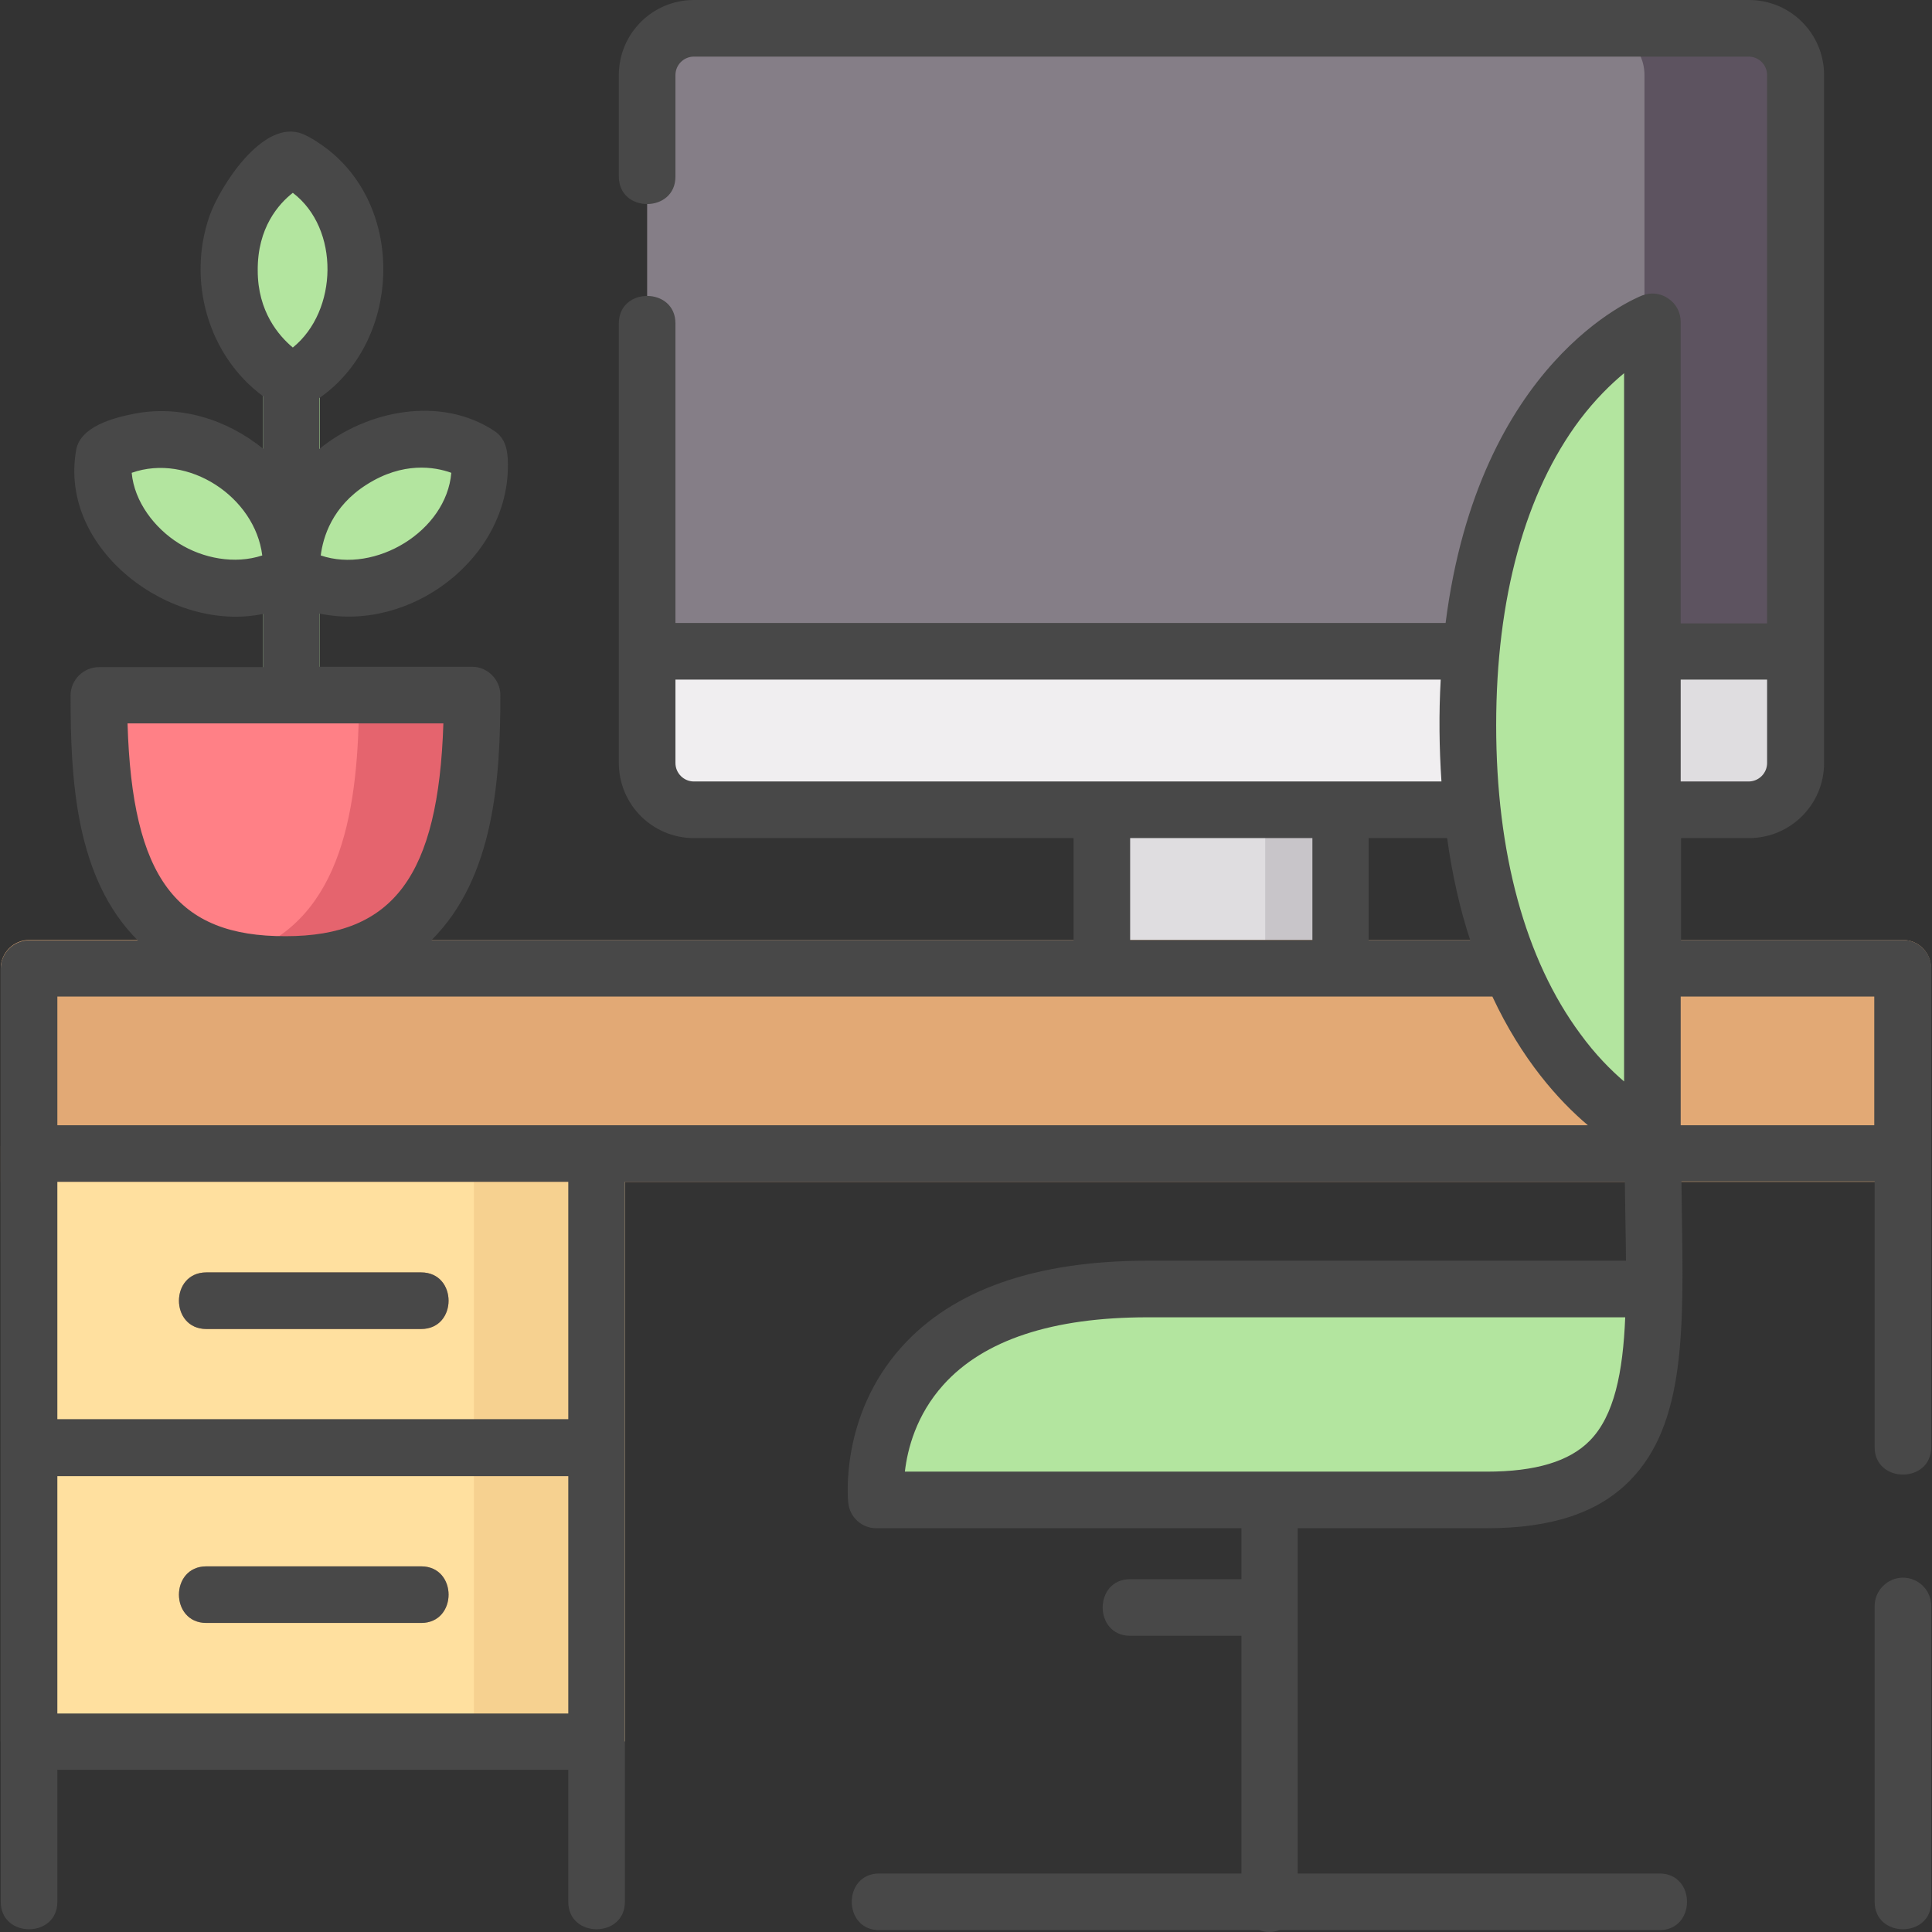<?xml version="1.0" encoding="utf-8"?>
<!-- Generator: Adobe Illustrator 26.3.1, SVG Export Plug-In . SVG Version: 6.00 Build 0)  -->
<svg version="1.1" id="Capa_1" xmlns="http://www.w3.org/2000/svg" xmlns:xlink="http://www.w3.org/1999/xlink" x="0px" y="0px"
	 viewBox="0 0 512 512" style="enable-background:new 0 0 512 512;" xml:space="preserve">
<rect x="0" y="0" width="512" height="512" fill="#333333" stroke="none"/>
<style type="text/css">
	.st0{fill:#B3E59F;}
	.st1{fill:#FFE09F;}
	.st2{fill:#F6D190;}
	.st3{fill:#857E87;}
	.st4{fill:#5D5360;}
	.st5{fill:#DFDDE0;}
	.st6{fill:#C8C5C9;}
	.st7{fill:#F0EEF0;}
	.st8{fill:#FF8086;}
	.st9{fill:#E5646E;}
	.st10{fill:#E2A975;}
	.st11{fill:#C38C66;}
	.st12{fill:#484848;}
</style>
<g>
	<path class="st0" d="M126.9,120.4c-13.8-8.4-32.4-2.9-42.2,9.1V95.8c14.4-14.4,12.7-44.5-7.2-53.4C58.2,51.8,55.7,80.1,69.7,95
		v34.4c-9.8-11.9-28.4-17.4-42.1-8.9c-3.1,22,22,39.7,42.1,34.5v34.8h15v-34.8C104.7,160.2,130.1,142.4,126.9,120.4z"/>
	<rect x="0.2" y="303.7" class="st1" width="165.3" height="79.9"/>
	<rect x="0.2" y="383.6" class="st1" width="165.3" height="77.9"/>
	<rect x="125.6" y="303.7" class="st2" width="40" height="79.9"/>
	<rect x="125.6" y="383.6" class="st2" width="40" height="77.9"/>
	<g>
		<path class="st3" d="M171.5,19.9c0-6.8,5.5-12.4,12.4-12.4h279.5c6.8,0,12.4,5.5,12.4,12.4v182.4c0,6.8-5.5,12.4-12.4,12.4H183.9
			c-6.8,0-12.4-5.5-12.4-12.4L171.5,19.9L171.5,19.9z"/>
		<path class="st4" d="M463.4,7.5h-40c6.8,0,12.4,5.5,12.4,12.4v182.4c0,6.8-5.5,12.4-12.4,12.4h40c6.8,0,12.4-5.5,12.4-12.4V19.9
			C475.8,13,470.2,7.5,463.4,7.5z"/>
		<g>
			<rect x="292" y="212.6" class="st5" width="63.3" height="44.3"/>
		</g>
		<rect x="335.3" y="212.6" class="st6" width="20" height="44.3"/>
		<g>
			<path class="st7" d="M171.5,202.2c0,6.8,5.5,12.4,12.4,12.4h279.5c6.8,0,12.4-5.5,12.4-12.4v-29.6H171.5V202.2z"/>
		</g>
		<path class="st5" d="M435.8,172.6v29.6c0,6.8-5.5,12.4-12.4,12.4h40c6.8,0,12.4-5.5,12.4-12.4v-29.6H435.8z"/>
	</g>
	<path class="st8" d="M120.1,184.2c2.8,0,5,2.3,5,5.1c-0.7,35.4-8.9,66.4-49.4,66.4c-41.5,0-48.8-31-49.4-66.4c0-2.8,2.2-5.1,5-5.1
		H120.1z"/>
	<path class="st9" d="M120.1,184.2h-30c2.8,0,5,2.3,5,5.1c-0.6,30.6-6.8,57.8-34.6,64.7c4.5,1.1,9.5,1.7,15.1,1.7
		c40.5,0,48.7-31,49.4-66.4C125.1,186.5,122.9,184.2,120.1,184.2z"/>
	<g>
		<g>
			<path class="st10" d="M504.3,249.1H7.7c-4.1,0-7.5,3.4-7.5,7.5v56.6h511.5v-56.6C511.8,252.5,508.4,249.1,504.3,249.1z"/>
		</g>
		<g>
			<path class="st11" d="M111.6,352.2H54.7c-9.7,0-9.7-15,0-15h56.9C121.3,337.2,121.3,352.2,111.6,352.2z"/>
		</g>
		<g>
			<path class="st11" d="M111.6,430.1H54.7c-9.7,0-9.7-15,0-15h56.9C121.3,415.1,121.3,430.1,111.6,430.1z"/>
		</g>
	</g>
	<g>
		<path class="st0" d="M437.9,85.3v215.3c0,0-49-20.5-49-108.4S437.9,85.3,437.9,85.3z"/>
		<path class="st0" d="M438.3,341.8c-0.4,34.1-6.2,55.7-44.4,55.7H232.1c0,0-6-55.9,71.9-55.9c57.9,0,133.9,0,133.9,0"/>
	</g>
</g>
<g>
	<path class="st12" d="M504.3,418.1c-4.1,0-7.5,3.4-7.5,7.5V504c0,9.7,15,9.7,15,0v-78.4C511.8,421.4,508.4,418.1,504.3,418.1z"/>
	<path class="st12" d="M504.3,249.1h-58.8v-27h18c11,0,19.9-8.9,19.9-19.9V19.9c0-11-8.9-19.9-19.9-19.9H183.9
		c-11,0-19.9,8.9-19.9,19.9v26.9c0,9.7,15,9.7,15,0V19.9c0-2.7,2.2-4.9,4.9-4.9h279.5c2.7,0,4.9,2.2,4.9,4.9v145.3h-22.9V85.3
		c0-2.5-1.2-4.8-3.3-6.2c-2-1.4-4.6-1.7-6.9-0.8c-2,0.8-43.3,17.6-52.1,86.8H179V85.7c0-9.7-15-9.7-15,0v116.5
		c0,11,8.9,19.9,19.9,19.9h100.6v27H114.4c16.6-16.6,18.2-42.8,18.2-64.9c0-4.1-3.4-7.5-7.5-7.5H84.7v-14.1
		c24,5.1,50.2-14.6,49.9-39.6c0-3.3-0.5-6.8-3.6-8.8c-14.2-9.4-33.8-5.5-46.4,4.8v-13.5c21.4-14.8,23-49.6,2.4-65.8
		c-2.1-1.6-4.4-3.2-6.8-4.2c-10.6-4.3-22.2,14.5-24.7,21.8C49.6,74.3,55,94.1,69.7,105v13.9c-9.6-7.8-22.2-11.7-34.4-9.2
		c-5.1,1-14,3.3-15.1,9.5c-4.8,26.5,25.2,48.6,49.5,43.5v14.1H26.2c-4.1,0-7.5,3.4-7.5,7.5c0,22,1.2,48.3,17.8,64.9H7.7
		c-4.1,0-7.5,3.4-7.5,7.5V504c0,9.7,15,9.7,15,0v-35h135.4v35c0,9.7,15,9.7,15,0V313.2h265c0,2.6,0.3,16.7,0.3,20.9H304.1
		c-29.6,0-51.6,7.7-65.2,22.9c-16.4,18.3-14.2,40.4-14.1,41.3c0.4,3.8,3.6,6.7,7.4,6.7h96.8v13.5h-29.5c-9.7,0-9.7,15,0,15h29.5v63
		H233c-9.7,0-9.7,15,0,15h100.7c0.8,0.3,1.7,0.5,2.7,0.5c0.9,0,1.8-0.2,2.7-0.5h100.7c9.7,0,9.7-15,0-15h-95.9V405H394
		c17.2,0,29.6-4.1,38-12.7c14.7-15,14.2-40,13.7-71.7c0-2.5-0.1-4.9-0.1-7.5h51.2v70.4c0,9.7,15,9.7,15,0v-127
		C511.8,252.5,508.4,249.1,504.3,249.1z M97.2,128.4c9.6-6.1,18-4.7,22.4-3.1c-1.3,15.5-20.2,26.8-34.6,21.9
		C85.6,142.4,88,134.2,97.2,128.4z M47.4,144c-6.4-4-11.8-11-12.5-18.7c15-5.3,32.7,6.4,34.6,21.9C62.2,149.6,53.8,148,47.4,144z
		 M77.6,51.1c12.5,9.5,12,31.3,0,41c-3.7-3.1-9.3-9.5-9.3-20.4C68.2,60.3,73.9,54,77.6,51.1z M33.8,191.7h83.7
		c-1.3,40.5-13.3,56.4-41.8,56.4C46.8,248.2,35,232.7,33.8,191.7z M421.3,381.8c-5.4,5.5-14.4,8.2-27.3,8.2H239.8
		c0.7-6,3-15,10.2-23c10.7-11.9,28.9-17.9,54.1-17.9h126.6C430.1,363.7,427.8,375.2,421.3,381.8z M468.3,180.1v22.1
		c0,2.7-2.2,4.9-4.9,4.9h-18v-27H468.3z M418.7,111.2c4.1-5.4,8.2-9.4,11.7-12.3v187.7c-3.5-3-7.6-7.1-11.6-12.6
		c-14.6-19.7-22.3-48-22.3-81.8C396.5,158.5,404.2,130.5,418.7,111.2z M383.5,222.1c1.4,10.1,3.5,19.1,6.1,27h-26.9v-27H383.5z
		 M179,202.2v-22.1h202.8c-0.5,9-0.4,18,0.2,27H183.9C181.2,207.1,179,204.9,179,202.2z M299.5,222.1h48.3v27h-48.3V222.1z
		 M395.5,264.1c7.8,16.7,17.5,27.5,25.3,34.1H15.2v-34.1H395.5z M15.2,454.1v-62.9h135.4v62.9H15.2z M150.6,376.1H15.2v-62.9h135.4
		V376.1z M445.4,298.2v-34.1h51.3v34.1H445.4z"/>
	<path class="st12" d="M54.7,352.2h56.9c9.7,0,9.7-15,0-15H54.7C45,337.2,45,352.2,54.7,352.2z"/>
	<path class="st12" d="M111.6,415.1H54.7c-9.7,0-9.7,15,0,15h56.9C121.3,430.1,121.3,415.1,111.6,415.1z"/>
</g>
</svg>
